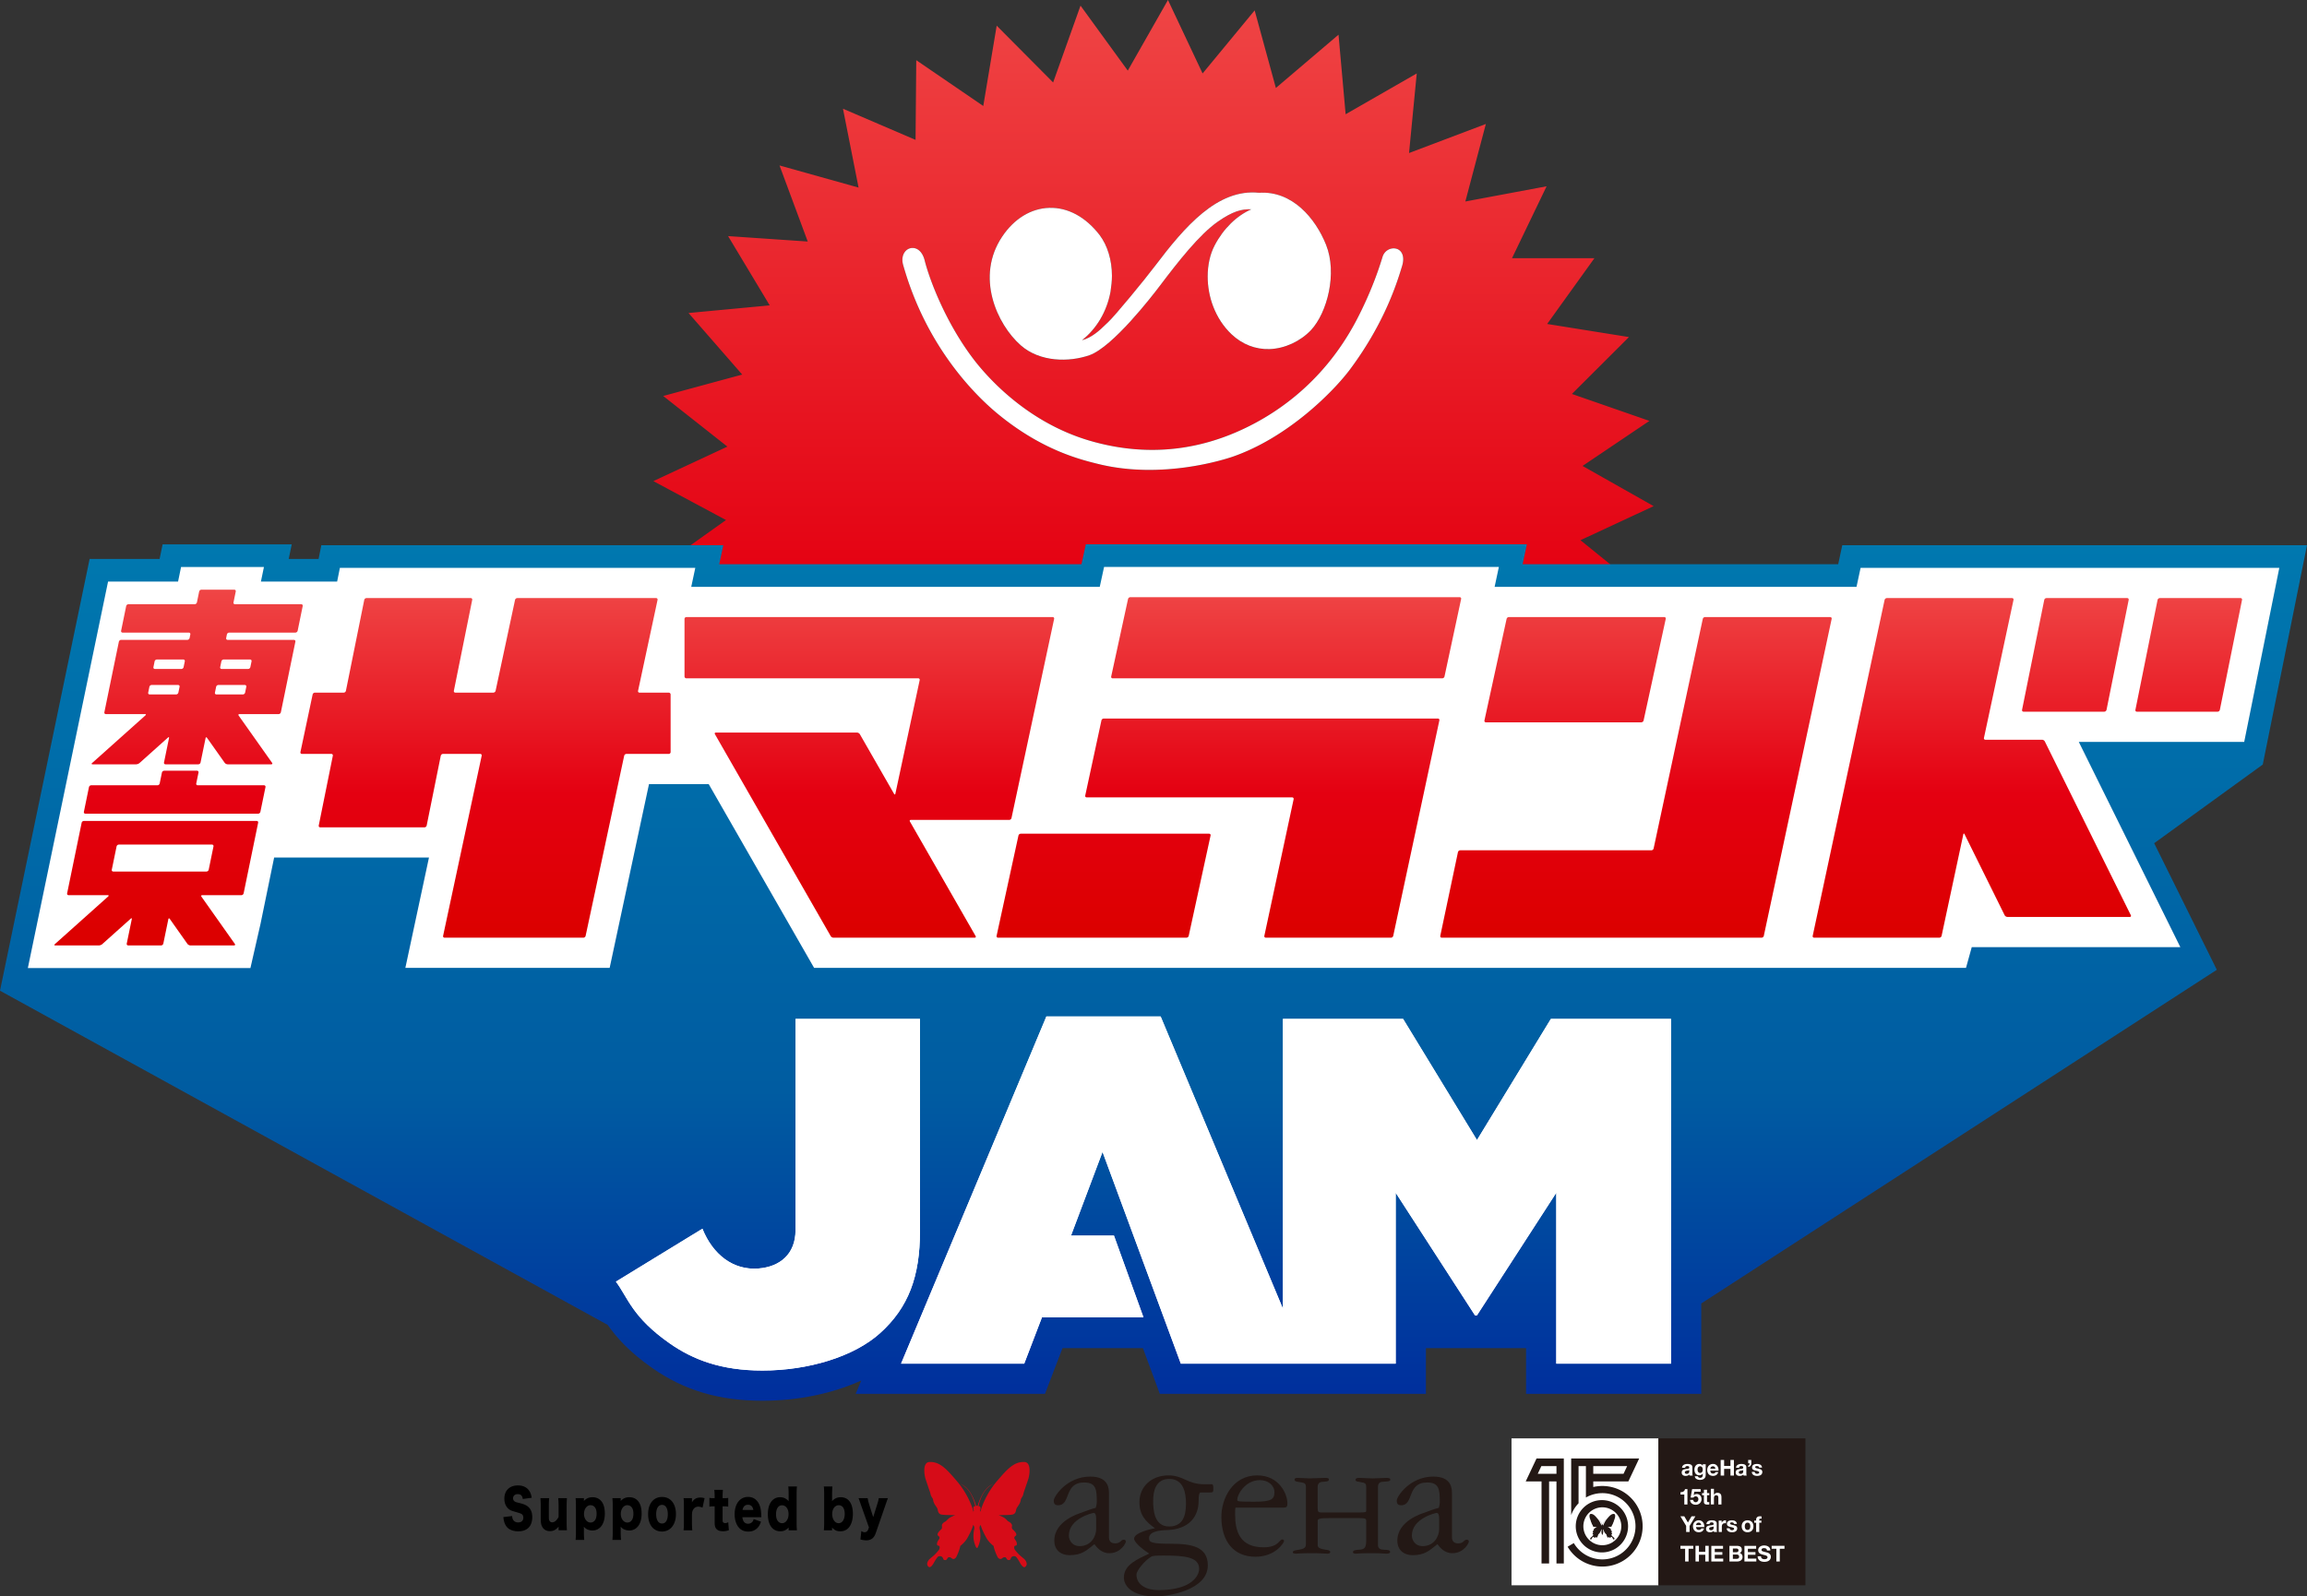 <svg xmlns="http://www.w3.org/2000/svg" width="332.281" height="230" viewBox="0 0 332.281 230"><rect x="0" y="0" width="332.281" height="230" fill="#333333" stroke="none"/><path d="M73.762 218.419c.023.273.066.41.157.561.146.228.401.357.71.357.468 0 .747-.258.747-.684 0-.235-.097-.44-.255-.531-.127-.076-.279-.129-.91-.312-.559-.151-.753-.242-.979-.44-.382-.335-.588-.842-.588-1.458 0-1.169.752-1.906 1.949-1.906.771 0 1.36.296 1.688.866.152.25.225.479.304.912l-1.288.175c-.072-.494-.292-.699-.753-.699-.371 0-.645.251-.645.601a.53.53 0 0 0 .286.486c.122.068.122.068.838.249.461.122.753.251.984.434.437.341.656.85.656 1.549 0 .57-.147 1.055-.425 1.397-.352.425-.887.646-1.597.646-.517 0-1.026-.137-1.353-.373-.304-.213-.529-.539-.656-.973-.062-.182-.091-.356-.134-.706l1.264-.151zm7.899-2.576c-.036.358-.047.677-.047 1.14v2.347c0 .522.012.835.047 1.139h-1.207v-.326c0-.038 0-.152.006-.205-.4.47-.747.654-1.264.654-.406 0-.734-.145-.965-.426-.243-.304-.347-.676-.347-1.276v-1.906c0-.44-.018-.821-.049-1.14h1.264a10.59 10.59 0 0 0-.049 1.14v1.556c0 .311.024.448.098.57a.439.439 0 0 0 .394.213c.335 0 .674-.296.912-.783v-1.556c0-.425-.013-.744-.049-1.14h1.256zm1.245 6.009c.031-.328.048-.707.048-1.109v-3.707c0-.493-.012-.804-.048-1.192h1.196v.259c0 .045-.006.106-.006.144.364-.378.74-.539 1.245-.539.534 0 .972.197 1.287.585.322.402.486 1.002.486 1.77 0 .774-.183 1.405-.529 1.839-.31.386-.752.6-1.25.6-.286 0-.596-.077-.82-.198-.158-.083-.25-.167-.42-.35 0 .07 0 .168.006.273v.525c0 .425.012.774.049 1.102h-1.244zm2.757-2.788c.17-.205.267-.554.267-.987 0-.774-.328-1.222-.898-1.222-.503 0-.917.554-.917 1.246 0 .713.408 1.253.954 1.253.23-.002.435-.1.594-.29zm2.544 2.788c.03-.328.049-.707.049-1.109v-3.707c0-.493-.013-.804-.049-1.192h1.195v.259c0 .045-.006.106-.006.144.365-.378.741-.539 1.245-.539.535 0 .973.197 1.288.585.322.402.485 1.002.485 1.77 0 .774-.182 1.405-.527 1.839-.31.386-.753.6-1.251.6a1.82 1.82 0 0 1-.819-.198c-.158-.083-.25-.167-.42-.35 0 .07 0 .168.006.273v.525c0 .425.013.774.05 1.102h-1.246zm2.756-2.788c.17-.205.268-.554.268-.987 0-.774-.328-1.222-.899-1.222-.503 0-.917.554-.917 1.246 0 .713.408 1.253.954 1.253a.76.76 0 0 0 .594-.29zm2.387-.912c0-1.519.777-2.482 2.003-2.482 1.227 0 2.004.963 2.004 2.468 0 1.511-.801 2.513-2.01 2.513-1.22 0-1.997-.972-1.997-2.499zm1.16-.007c0 .842.315 1.351.843 1.351.529 0 .833-.493.833-1.336 0-.851-.309-1.352-.826-1.352-.534 0-.85.501-.85 1.337zm6.679-.934c-.279-.107-.431-.145-.619-.145-.31 0-.546.137-.723.411-.115.183-.157.341-.182.675v1.185c0 .486.013.775.049 1.14h-1.257c.036-.381.048-.654.048-1.147v-2.339c0-.554-.012-.82-.048-1.147h1.208v.6c.297-.486.662-.691 1.215-.691.194 0 .315.016.602.09l-.293 1.368zm1.744-1.526c0-.38-.012-.684-.05-1.04h1.239c-.029.311-.047.675-.047 1.04v.159h.219c.267 0 .406-.007.594-.038v1.261a3.189 3.189 0 0 0-.559-.045h-.254v1.943c0 .213.029.319.109.388a.444.444 0 0 0 .279.084.701.701 0 0 0 .425-.138l.092 1.155a2.145 2.145 0 0 1-.838.152c-.412 0-.698-.084-.893-.267-.231-.219-.315-.478-.315-.994v-2.324h-.231c-.194 0-.352.015-.528.045v-1.268c.176.031.328.045.54.045h.219v-.158zm3.995 2.901c.061.614.346.941.826.941a.79.79 0 0 0 .613-.281c.092-.106.134-.191.183-.388l1.056.373c-.139.395-.23.57-.401.783-.346.424-.832.645-1.432.645-.596 0-1.063-.213-1.409-.645-.358-.456-.553-1.102-.553-1.854 0-1.504.772-2.498 1.932-2.498.948 0 1.609.645 1.822 1.776.048.243.072.563.091.995 0 .031 0 .076.006.152h-2.734zm1.578-1.048c-.085-.486-.346-.744-.765-.744-.431 0-.692.242-.796.744h1.561zm5.083 2.696c0-.046 0-.099.006-.169-.407.412-.717.548-1.227.548-1.105 0-1.773-.926-1.773-2.461 0-.789.182-1.421.522-1.852.31-.389.734-.593 1.232-.593.492 0 .844.16 1.245.562-.006-.113-.006-.182-.006-.288v-.63c0-.531-.012-.858-.049-1.192h1.245c-.036.319-.048.683-.048 1.192v3.934c0 .509.012.821.048 1.193h-1.196v-.244zm-1.816-2.074c0 .433.097.782.28 1.003a.76.76 0 0 0 .588.288c.541 0 .936-.562.936-1.314 0-.737-.388-1.269-.941-1.269-.529.001-.863.495-.863 1.292zm6.887 2.317c.035-.365.047-.684.047-1.193v-3.934c0-.554-.012-.828-.047-1.192h1.232c-.03.365-.043.638-.043 1.192v.638c0 .114 0 .182-.006.288.358-.394.748-.569 1.251-.569 1.104 0 1.749.88 1.749 2.385 0 .812-.189 1.466-.541 1.93-.315.393-.728.592-1.262.592-.504 0-.802-.129-1.197-.54 0 .023.006.122.006.161v.243h-1.189zm2.15-3.616c-.553 0-.948.531-.948 1.269 0 .751.401 1.321.923 1.321.528 0 .881-.539.881-1.345 0-.773-.322-1.245-.856-1.245zm3.211 0c-.262-.759-.285-.828-.365-1.018h1.318c.029.243.109.571.236.979l.559 1.755.541-1.724c.17-.524.225-.744.261-1.011h1.318c-.152.396-.152.396-.364 1.018l-1.391 4.018c-.243.714-.68 1.041-1.372 1.041a2.97 2.97 0 0 1-.832-.13l.133-1.207c.2.129.316.167.474.167.23 0 .401-.129.492-.357l.128-.328-1.136-3.203z"/><path d="M157.885 220.263c0 .991-.651 2.49-2.405 2.49-1.02 0-1.529-.82-1.529-1.528 0-2.465 3.425-3.256 3.566-3.256.171 0 .368.086.368.991v1.303zm1.84-5.039c0-.707 0-2.49-2.688-2.49-3.399 0-5.264 2.886-5.264 3.453 0 .34.081.679.622.679 1.894 0 .791-3.284 3.763-3.284 1.755 0 1.812 1.104 1.812 2.802 0 .341-.086.623-.143.851-.594.142-1.162.366-2.093.706-.226.086-3.88 1.133-3.88 4.021 0 1.442 1.05 2.095 2.181 2.095 1.867 0 2.49-.736 3.594-1.586.312.396.936 1.301 2.153 1.301 1.614 0 2.378-1.414 2.378-1.696 0-.17-.171-.254-.312-.254-.425 0-.425.535-1.219.535-.763 0-.905-.482-.905-.906v-6.227zm3.963 11.633c0-.622 1.273-2.095 2.151-2.604.197-.113.707-.142 1.785-.142 3.084 0 5.093.227 5.093 1.924 0 .878-.961 3.057-5.857 3.057-1.757 0-3.172-.762-3.172-2.235zm10.558-11.832c.424 0 .51-.027.51-.481 0-.341 0-.708-.199-.708h-1.159c-1.134 0-1.927-.31-2.662-.65-.736-.339-1.442-.624-2.435-.624-2.462 0-4.188 1.613-4.188 3.879 0 1.783.848 2.745 2.235 3.736-.481.085-2.999.623-2.999 1.499 0 .652 1.698 1.868 2.178 2.151-1.586.765-3.653 1.557-3.653 3.453 0 1.104 1.02 2.718 4.587 2.718 1.726 0 7.501-.878 7.501-4.474 0-2.688-2.321-3.111-5.292-3.111-2.833 0-3.171-.2-3.171-.822 0-1.161 2.237-1.133 2.828-1.161 4.306-.282 4.306-3.68 4.306-4.104 0-1.104.141-1.302.312-1.302h1.301zm-3.427 1.612c0 1.784-.48 3.285-2.432 3.285-2.153 0-2.296-2.377-2.296-3.679 0-1.387.341-3.17 2.323-3.17 2.123 0 2.405 2.123 2.405 3.564zm9.851-.282c-2.404 0-2.462-.056-2.462-.253 0-.878 1.219-2.858 3.256-2.858 1.189 0 2.093.763 2.093 1.725 0 1.019-.395 1.386-2.887 1.386zm4.192.85c.479 0 .564-.141.564-.651 0-1.216-1.104-3.991-4.359-3.991-3.511 0-5.15 3.312-5.15 5.974 0 3.539 1.783 5.746 4.896 5.746 2.942 0 4.133-2.067 4.133-2.265 0-.143-.114-.226-.256-.226-.453 0-.509 1.132-2.69 1.132-3.451 0-4.103-2.35-4.103-4.728 0-.454 0-.82.055-.991h6.91zm4.927.117c0 .442.076.585.494.585h5.337c1.041 0 1.16-.036 1.16-.249v-3.265c0-.656 0-.743-1.023-.903-.276-.035-.514-.07-.514-.266 0-.299.295-.299.572-.299.629 0 1.184.07 1.873.07.668 0 1.495-.07 1.988-.07.195 0 .57 0 .57.246 0 .265-.295.248-1.143.319-.355.019-.631.23-.631.728v8.383c0 .497.337.656.866.674.474.017.886.034.886.319 0 .23-.354.247-.568.247-.258 0-.75-.072-2.207-.072-1.554 0-1.97.072-2.186.072-.178 0-.395-.036-.395-.23 0-.268.453-.32.888-.337.825-.054 1.023-.3 1.023-1.437v-2.677c0-.391-.138-.428-.965-.445h-4.375c-1.415 0-1.651.106-1.651.427v3.458c0 .445.434.549 1.161.674.22.034.651.069.651.337 0 .194-.276.23-.432.23-.396 0-1.008-.072-2.091-.072-1.791 0-2.185.072-2.363.072-.138 0-.51 0-.51-.194 0-.285.51-.304.864-.372.551-.108 1.025-.178 1.025-.78v-8.136c0-.692-.079-.709-1.165-.87-.236-.035-.469-.07-.469-.336 0-.194.216-.229.433-.229.591 0 1.161.07 1.751.07.729 0 1.457-.07 2.185-.07.454 0 .575.052.575.246 0 .301-.474.284-.907.319-.435.036-.709.23-.709.745v3.088zm17.501 2.941c0 .991-.651 2.49-2.404 2.49-1.021 0-1.532-.82-1.532-1.528 0-2.465 3.428-3.256 3.567-3.256.171 0 .369.086.369.991v1.303zm1.841-5.039c0-.707 0-2.49-2.688-2.49-3.398 0-5.268 2.886-5.268 3.453 0 .34.087.679.622.679 1.898 0 .795-3.284 3.767-3.284 1.756 0 1.811 1.104 1.811 2.802 0 .341-.084.623-.14.851-.596.142-1.161.366-2.097.706-.227.086-3.876 1.133-3.876 4.021 0 1.442 1.045 2.095 2.179 2.095 1.869 0 2.49-.736 3.594-1.586.311.396.936 1.301 2.151 1.301 1.615 0 2.379-1.414 2.379-1.696 0-.17-.171-.254-.312-.254-.424 0-.424.535-1.216.535-.767 0-.906-.482-.906-.906v-6.227z" fill="#231815"/><g fill="#D60C18"><path d="M145.824 218.204c.482-.1.496-.552.553-.766.057-.213.27-.454.438-.75.172-.3.184-.497.211-.638.031-.142.186-.356.271-.511.086-.157.116-.423.184-.61.071-.185.627-1.843.627-1.843.181-.55.464-2.351-.513-2.451-1.528-.098-2.536 1.036-4.023 2.78-1.487 1.742-2.121 3.564-2.252 3.99a3.725 3.725 0 0 0-.105.46l-.005-.114c0-.062-.065-.062-.065-.062s.171-.448.027-.609c-.142-.161-.181-.044-.181-.044s-.003-.032-.048-.063c.571-2.563 1.995-3.129 2.208-3.202-1.472.417-2.184 2.64-2.333 3.169h-.223c-.151-.529-.862-2.752-2.335-3.169.216.072 1.639.64 2.208 3.205-.038.027-.04.06-.04.06s-.038-.117-.181.044.027.609.027.609-.064 0-.064.062l-.006.114a4.303 4.303 0 0 0-.104-.46c-.135-.425-.768-2.248-2.256-3.99-1.485-1.744-2.487-2.877-4.019-2.78-.979.1-.694 1.9-.512 2.451 0 0 .551 1.658.624 1.843.07.186.101.453.182.61.087.155.246.369.273.511.024.141.039.337.211.638.169.296.384.537.441.75.054.214.069.665.549.766.482.099 2.003.079 2.003.079s-.614.233-.899.444c-.282.214-.325.37-.593.513-.27.141-.414.339-.437.48-.033.143.084.425-.075.581-.155.157-.604.545-.549.836.04.173.313.185.279.454-.025.156-.181.298-.279.495 0 0-.13.309-.071.461.053.149.121.131.216.142.093.007.255.18.075.565 0 0-.389.52-.755.841-.369.322-.656.507-.802.747-.143.232-.295.589.028.878.279.251.622-.301.754-.538.131-.236.501-.869.661-.936.161-.065.424-.093.595.114.171.208.053.406.421.406.262-.009.286-.388.466-.406 0 0 .249-.047.416.122.171.169.51.229.744-.273.237-.501.438-1.029.523-1.483.073-.055.688-.529 1.054-1.2.37-.67.692-1.351.803-1.831.003-.002.003-.007.006-.011.086.195.221.257.127.677-.114.512-.095.919-.095.919-.032.884.418 1.716.418 1.716s.03.008.061.006c.007 0 .014 0 .022-.002.008.002.014.002.024.002.026.001.057-.006.057-.006s.451-.833.42-1.716c0 0 .021-.407-.094-.919-.096-.42.042-.482.123-.677a.052.052 0 0 0 .007.011c.114.481.434 1.161.801 1.831.367.671.983 1.145 1.058 1.2.086.454.284.982.519 1.483.235.502.576.443.747.273.17-.169.416-.122.416-.122.179.018.201.397.465.406.368 0 .251-.199.42-.406.171-.207.434-.179.6-.114.158.067.522.699.658.936.13.236.472.789.755.538.324-.289.169-.646.028-.878-.146-.24-.434-.425-.801-.747-.369-.321-.755-.841-.755-.841-.182-.385-.02-.558.072-.565.093-.011.164.007.218-.142.059-.151-.07-.461-.07-.461-.099-.197-.254-.339-.283-.495-.027-.268.24-.281.283-.454.054-.29-.398-.679-.553-.836-.156-.155-.042-.438-.069-.581-.029-.141-.17-.339-.44-.48-.267-.143-.312-.299-.593-.513-.286-.211-.897-.444-.897-.444s1.517.02 1.998-.079zm-2.673-4.431l.028-.008-.028.008z"/><path d="M138.26 213.773c-.019-.004-.027-.008-.027-.008.008.004.017.005.027.008z"/></g><path fill="#FFF" d="M217.706 207.229h21.166v21.166h-21.166z"/><path fill="#231815" d="M238.872 207.229h21.167v21.166h-21.167z"/><path d="M242.271 211.461a.534.534 0 0 1 .08-.263.514.514 0 0 1 .177-.167.758.758 0 0 1 .242-.089c.088-.018.18-.027.271-.027.081 0 .164.006.249.017a.799.799 0 0 1 .23.067.463.463 0 0 1 .171.142c.044.06.065.139.065.238v.849c0 .074.004.146.012.213.01.067.023.117.046.151h-.456a.46.46 0 0 1-.02-.077 1.13 1.13 0 0 1-.012-.081.566.566 0 0 1-.252.155c-.098.03-.196.045-.297.045a.803.803 0 0 1-.218-.029.485.485 0 0 1-.176-.088.41.41 0 0 1-.121-.152.52.52 0 0 1-.042-.218c0-.092.017-.17.049-.229a.447.447 0 0 1 .125-.143.602.602 0 0 1 .18-.08c.064-.019.132-.034.201-.044.064-.011.132-.018.198-.025.065-.006.122-.015.173-.028a.296.296 0 0 0 .121-.057c.027-.023.042-.058.039-.106a.248.248 0 0 0-.023-.114.158.158 0 0 0-.062-.066.27.27 0 0 0-.092-.032.762.762 0 0 0-.111-.008.33.33 0 0 0-.208.058c-.051.038-.081.101-.089.189h-.45zm1.037.332a.185.185 0 0 1-.069.04.842.842 0 0 1-.093.024c-.032.006-.066.01-.102.015-.036.005-.072.01-.107.017a.758.758 0 0 0-.102.025.284.284 0 0 0-.083.043.215.215 0 0 0-.06.067.222.222 0 0 0-.022.104c0 .04.008.074.022.101.015.028.036.05.061.066a.264.264 0 0 0 .088.033c.033.006.068.01.105.01a.392.392 0 0 0 .203-.044.304.304 0 0 0 .11-.106.338.338 0 0 0 .04-.125.726.726 0 0 0 .008-.101v-.169zm2.339.919a.555.555 0 0 1-.115.235.686.686 0 0 1-.256.185c-.111.051-.26.077-.447.077a.98.98 0 0 1-.473-.124.49.49 0 0 1-.249-.401h.446c.021.083.062.143.122.174a.445.445 0 0 0 .212.049c.128 0 .219-.038.277-.114a.446.446 0 0 0 .084-.288v-.214h-.007a.453.453 0 0 1-.206.191.648.648 0 0 1-.283.062.712.712 0 0 1-.316-.065.614.614 0 0 1-.219-.177.726.726 0 0 1-.123-.263 1.208 1.208 0 0 1-.04-.317c0-.105.016-.207.046-.305a.772.772 0 0 1 .134-.258.645.645 0 0 1 .219-.179.666.666 0 0 1 .303-.066.63.63 0 0 1 .282.06c.08.041.149.107.204.204h.007v-.218h.426v1.528c0 .065-.009.14-.028.224zm-.613-.542a.391.391 0 0 0 .191-.247.627.627 0 0 0 .024-.169.91.91 0 0 0-.02-.191.457.457 0 0 0-.063-.159.333.333 0 0 0-.116-.111.376.376 0 0 0-.184-.042.332.332 0 0 0-.164.039.404.404 0 0 0-.178.25.743.743 0 0 0-.021.176c0 .059.006.118.018.176a.456.456 0 0 0 .062.156.385.385 0 0 0 .11.114.336.336 0 0 0 .175.043.349.349 0 0 0 .166-.035zm1.418.03c.068.065.165.098.291.098a.387.387 0 0 0 .233-.069c.065-.044.107-.092.121-.143h.395c-.063.196-.161.336-.291.419a.86.86 0 0 1-.475.128.945.945 0 0 1-.348-.062.719.719 0 0 1-.426-.448.965.965 0 0 1-.06-.347c0-.122.021-.236.061-.342a.786.786 0 0 1 .434-.455.85.85 0 0 1 .339-.066c.142 0 .261.027.364.08a.75.75 0 0 1 .254.216.953.953 0 0 1 .146.312c.028.115.039.235.03.363h-1.178c.007.145.043.251.11.316zm.506-.86c-.053-.058-.134-.088-.244-.088a.362.362 0 0 0-.291.127.341.341 0 0 0-.061.114.535.535 0 0 0-.02.107h.73a.51.51 0 0 0-.114-.26zm1.37-1.004v.866h.913v-.866h.498v2.256h-.498v-.973h-.913v.973h-.496v-2.256h.496zm1.716 1.125a.514.514 0 0 1 .079-.263.533.533 0 0 1 .177-.167.79.79 0 0 1 .241-.089c.092-.018.181-.027.271-.027.083 0 .164.006.249.017a.79.79 0 0 1 .23.067c.07.034.126.081.171.142a.4.4 0 0 1 .066.238v.849c0 .074.005.146.013.213a.36.36 0 0 0 .045.151h-.455a.59.59 0 0 1-.032-.158.589.589 0 0 1-.252.155c-.099.03-.196.045-.299.045a.814.814 0 0 1-.218-.029.554.554 0 0 1-.177-.088.414.414 0 0 1-.118-.152.52.52 0 0 1-.042-.218c0-.092.017-.17.048-.229a.419.419 0 0 1 .127-.143.595.595 0 0 1 .177-.08c.067-.019.132-.034.199-.044.069-.011.136-.018.2-.025.065-.006.124-.015.175-.028a.287.287 0 0 0 .119-.057c.031-.023.044-.058.043-.106a.247.247 0 0 0-.024-.114.177.177 0 0 0-.064-.066.307.307 0 0 0-.091-.032.805.805 0 0 0-.114-.008.338.338 0 0 0-.208.058c-.051.038-.08.101-.088.189h-.448zm1.038.332a.24.24 0 0 1-.072.04.936.936 0 0 1-.091.024c-.033.006-.067.01-.104.015a1.6 1.6 0 0 0-.207.042.289.289 0 0 0-.086.043.175.175 0 0 0-.057.067.21.21 0 0 0-.023.104c0 .04.007.074.023.101a.14.14 0 0 0 .059.066.254.254 0 0 0 .089.033.6.6 0 0 0 .104.01.387.387 0 0 0 .203-.044.293.293 0 0 0 .109-.106.345.345 0 0 0 .043-.125.972.972 0 0 0 .009-.101v-.169zm1.161-1.457v.484a.542.542 0 0 1-.029.195.538.538 0 0 1-.094.163.607.607 0 0 1-.144.115.53.53 0 0 1-.182.057v-.207a.287.287 0 0 0 .165-.122.415.415 0 0 0 .043-.197h-.208v-.487h.449zm.528 1.85a.278.278 0 0 0 .188.134.507.507 0 0 0 .225.005.411.411 0 0 0 .097-.034.21.21 0 0 0 .072-.064.171.171 0 0 0 .028-.1c0-.066-.046-.117-.136-.151a2.718 2.718 0 0 0-.375-.101 1.658 1.658 0 0 1-.19-.052.608.608 0 0 1-.166-.079.382.382 0 0 1-.117-.123.354.354 0 0 1-.044-.183c0-.105.021-.191.062-.258a.462.462 0 0 1 .163-.16.713.713 0 0 1 .227-.082 1.397 1.397 0 0 1 .518.001.709.709 0 0 1 .224.085c.064.04.118.094.161.16a.527.527 0 0 1 .078.249h-.427c-.005-.085-.039-.143-.099-.174a.466.466 0 0 0-.208-.046.59.59 0 0 0-.082.005.268.268 0 0 0-.081.021.196.196 0 0 0-.061.046c-.018.02-.026.046-.026.081 0 .039.016.071.045.097.031.026.07.047.116.062.047.015.102.03.163.043l.187.041c.065.014.127.031.19.053.062.02.116.049.165.084a.404.404 0 0 1 .118.129.39.39 0 0 1 .044.192.514.514 0 0 1-.065.27.534.534 0 0 1-.168.176.723.723 0 0 1-.239.093 1.396 1.396 0 0 1-.551-.002.767.767 0 0 1-.241-.094.546.546 0 0 1-.173-.175.553.553 0 0 1-.076-.274h.427a.229.229 0 0 0 .027.125zm-10.176 4.565v-1.433h-.557v-.338a1.04 1.04 0 0 0 .226-.018.574.574 0 0 0 .196-.073.484.484 0 0 0 .148-.137.53.53 0 0 0 .079-.212h.357v2.211h-.449zm1.444-1.842l-.089.502.006.006a.566.566 0 0 1 .434-.172.649.649 0 0 1 .501.222.67.67 0 0 1 .135.239.96.96 0 0 1 .046.292.748.748 0 0 1-.067.317.869.869 0 0 1-.177.255.837.837 0 0 1-.578.221c-.107 0-.21-.014-.308-.043a.772.772 0 0 1-.261-.131.663.663 0 0 1-.253-.525h.449a.38.38 0 0 0 .112.243c.065.059.15.09.25.09a.368.368 0 0 0 .279-.131.45.45 0 0 0 .104-.296.532.532 0 0 0-.025-.161.39.39 0 0 0-.077-.133.391.391 0 0 0-.119-.089.397.397 0 0 0-.162-.031.397.397 0 0 0-.195.042.439.439 0 0 0-.142.135h-.404l.219-1.223h1.233v.369h-.911zm2.157.208v.301h-.329v.809c0 .075.014.125.04.151.024.026.074.039.149.039a.58.58 0 0 0 .139-.013v.347c-.037.007-.08.011-.126.014l-.136.002c-.07 0-.135-.004-.196-.014a.47.47 0 0 1-.167-.056.292.292 0 0 1-.111-.117.418.418 0 0 1-.041-.199v-.963h-.271v-.301h.271v-.489h.448v.489h.33zm.664-.623v.85h.01a.565.565 0 0 1 .475-.271c.122 0 .221.017.297.049a.446.446 0 0 1 .275.347c.018.085.027.176.027.277v1.004h-.448v-.922c0-.136-.021-.236-.064-.302-.042-.067-.115-.1-.224-.1-.121 0-.21.036-.267.109-.053.072-.08.192-.08.359v.855h-.449v-2.256h.448zm-4.828 3.962h.557l.527.892.524-.892h.552l-.837 1.389v.867h-.495v-.878l-.828-1.378zm2.37 1.863c.067.066.164.098.289.098a.391.391 0 0 0 .233-.067c.067-.046.108-.094.123-.145h.394c-.062.196-.16.336-.291.42a.846.846 0 0 1-.475.126.936.936 0 0 1-.347-.061.73.73 0 0 1-.262-.176.786.786 0 0 1-.166-.271 1.016 1.016 0 0 1 .002-.689.796.796 0 0 1 .17-.274.833.833 0 0 1 .603-.247c.14 0 .261.027.364.081a.75.75 0 0 1 .255.216c.066.09.114.194.143.31.029.116.039.238.031.364h-1.178c.008.146.044.251.112.315zm.506-.859c-.052-.06-.135-.088-.245-.088a.405.405 0 0 0-.179.035.352.352 0 0 0-.173.203.49.49 0 0 0-.02.108h.73a.502.502 0 0 0-.113-.258zm.872.12a.497.497 0 0 1 .255-.429.792.792 0 0 1 .241-.091c.092-.017.179-.027.271-.027.082 0 .164.006.249.017a.81.81 0 0 1 .232.068c.069.035.125.08.169.142a.383.383 0 0 1 .067.239v.849c0 .074.005.145.013.212a.372.372 0 0 0 .044.152h-.453a.471.471 0 0 1-.034-.159.578.578 0 0 1-.254.155 1.022 1.022 0 0 1-.297.044.851.851 0 0 1-.218-.027.52.52 0 0 1-.177-.09.392.392 0 0 1-.117-.15.523.523 0 0 1-.043-.218.48.48 0 0 1 .049-.229.393.393 0 0 1 .126-.144.534.534 0 0 1 .176-.08c.068-.019.134-.033.201-.044.068-.011.135-.02.199-.026.065-.006.123-.015.175-.027a.314.314 0 0 0 .119-.056c.029-.024.043-.059.041-.106a.235.235 0 0 0-.023-.115.167.167 0 0 0-.063-.066.234.234 0 0 0-.091-.032.809.809 0 0 0-.112-.008.363.363 0 0 0-.21.056c-.051.039-.08.103-.088.19h-.447zm1.035.333a.197.197 0 0 1-.07.038.824.824 0 0 1-.196.04c-.035.005-.072.01-.107.017a1.195 1.195 0 0 0-.099.025.3.3 0 0 0-.086.042.192.192 0 0 0-.058.069.21.21 0 0 0-.021.104c0 .04.007.073.021.101a.14.14 0 0 0 .06.065c.024.015.055.026.089.033s.067.01.104.01a.387.387 0 0 0 .205-.046.274.274 0 0 0 .106-.105.344.344 0 0 0 .045-.125.882.882 0 0 0 .007-.101v-.167zm1.161-.835v.304h.007a.474.474 0 0 1 .085-.141.615.615 0 0 1 .271-.183.56.56 0 0 1 .163-.025c.03 0 .062.006.099.017v.417a.898.898 0 0 0-.16-.015.466.466 0 0 0-.209.042.35.35 0 0 0-.139.112.392.392 0 0 0-.072.165.837.837 0 0 0-.022.205v.736h-.449v-1.634h.426zm1.178 1.228a.29.29 0 0 0 .077.086.48.48 0 0 0 .339.054.407.407 0 0 0 .093-.036.207.207 0 0 0 .072-.063.157.157 0 0 0 .029-.099c0-.068-.046-.119-.137-.151a2.361 2.361 0 0 0-.374-.102 3.547 3.547 0 0 1-.191-.052.609.609 0 0 1-.166-.08.36.36 0 0 1-.162-.304c0-.105.021-.191.062-.259a.473.473 0 0 1 .162-.159.702.702 0 0 1 .229-.083 1.37 1.37 0 0 1 .517.002.674.674 0 0 1 .223.087.512.512 0 0 1 .162.159.52.52 0 0 1 .077.251h-.425c-.007-.086-.04-.145-.1-.175a.442.442 0 0 0-.209-.046.783.783 0 0 0-.081.004.285.285 0 0 0-.08.021.16.16 0 0 0-.062.046.128.128 0 0 0-.025.081c0 .04.014.073.044.098.03.024.069.045.116.061s.102.03.163.043l.186.04c.065.015.13.033.191.054a.638.638 0 0 1 .165.083.368.368 0 0 1 .162.321.525.525 0 0 1-.064.271.531.531 0 0 1-.169.174.694.694 0 0 1-.238.094 1.476 1.476 0 0 1-.551-.001.734.734 0 0 1-.242-.096.549.549 0 0 1-.174-.175.529.529 0 0 1-.074-.273h.426a.26.26 0 0 0 .029.124zm1.766-.764a.709.709 0 0 1 .171-.271.735.735 0 0 1 .266-.175.911.911 0 0 1 .346-.061c.129 0 .245.02.35.061a.756.756 0 0 1 .439.446c.039.106.059.224.059.355 0 .131-.02.249-.059.354a.763.763 0 0 1-.439.443.992.992 0 0 1-.35.059.973.973 0 0 1-.346-.059.736.736 0 0 1-.266-.174.709.709 0 0 1-.171-.269 1.01 1.01 0 0 1-.06-.354c0-.131.021-.249.06-.355zm.407.545a.553.553 0 0 0 .064.169c.03.048.071.089.122.118.051.03.113.044.189.044a.366.366 0 0 0 .19-.044.333.333 0 0 0 .126-.118.517.517 0 0 0 .062-.169.888.888 0 0 0 0-.383.456.456 0 0 0-.062-.167.359.359 0 0 0-.316-.164.358.358 0 0 0-.189.045.357.357 0 0 0-.122.119.484.484 0 0 0-.064.167.888.888 0 0 0 0 .383zm1.343-.709v-.3h.27v-.126c0-.145.042-.263.134-.355.092-.094.229-.141.411-.141.041 0 .081.001.121.005.038.004.078.006.116.008v.335a1.463 1.463 0 0 0-.165-.01c-.061 0-.104.015-.132.042-.025.027-.037.077-.037.144v.098h.308v.3h-.308v1.333h-.448v-1.333h-.27zm-10.635 3.753v-.418h1.85v.418h-.677v1.838h-.496v-1.838h-.677zm2.666-.418v.866h.913v-.866h.497v2.255h-.497v-.972h-.913v.972h-.495v-2.255h.495zm3.47 0v.418h-1.191v.483h1.094v.385h-1.094v.554h1.218v.416h-1.714v-2.255h1.687zm1.983 0c.108 0 .206.01.295.029a.627.627 0 0 1 .229.093c.06.042.11.101.145.172.035.072.053.16.053.266a.495.495 0 0 1-.078.285.558.558 0 0 1-.23.186c.14.04.243.11.312.21a.646.646 0 0 1 .101.362.638.638 0 0 1-.064.294.556.556 0 0 1-.181.204.787.787 0 0 1-.255.118 1.202 1.202 0 0 1-.294.036h-1.094v-2.255h1.061zm-.062.914a.357.357 0 0 0 .218-.063c.057-.042.086-.111.086-.206a.27.27 0 0 0-.029-.129.206.206 0 0 0-.076-.079.288.288 0 0 0-.107-.041.79.79 0 0 0-.131-.011h-.463v.528h.502zm.028.956a.624.624 0 0 0 .139-.014.36.36 0 0 0 .117-.047.248.248 0 0 0 .081-.089.344.344 0 0 0 .03-.146c0-.116-.032-.197-.099-.248a.425.425 0 0 0-.259-.073h-.541v.618h.532zm2.822-1.87v.418h-1.191v.483h1.093v.385h-1.093v.554h1.217v.416h-1.713v-2.255h1.687zm.738 1.701a.36.36 0 0 0 .11.128.487.487 0 0 0 .158.072.71.71 0 0 0 .189.023c.045 0 .093-.004.145-.011a.487.487 0 0 0 .142-.044.284.284 0 0 0 .11-.087.225.225 0 0 0 .043-.14.196.196 0 0 0-.059-.148.456.456 0 0 0-.153-.096 1.655 1.655 0 0 0-.214-.066c-.08-.019-.16-.041-.243-.062a2.36 2.36 0 0 1-.247-.078.824.824 0 0 1-.214-.119.54.54 0 0 1-.213-.447c0-.115.025-.215.076-.301a.687.687 0 0 1 .192-.213.874.874 0 0 1 .271-.126c.102-.028.203-.041.305-.041.117 0 .232.012.339.04a.842.842 0 0 1 .289.128.644.644 0 0 1 .276.559h-.481a.388.388 0 0 0-.042-.168.273.273 0 0 0-.098-.104.418.418 0 0 0-.137-.054.897.897 0 0 0-.168-.015.606.606 0 0 0-.121.012.322.322 0 0 0-.108.043.269.269 0 0 0-.081.08.21.21 0 0 0-.031.12c0 .044.009.08.025.108a.228.228 0 0 0 .1.075c.049.023.116.046.206.069a31.125 31.125 0 0 0 .517.135.882.882 0 0 1 .223.105.667.667 0 0 1 .191.194c.054.081.08.185.08.312 0 .102-.02.198-.061.287a.615.615 0 0 1-.178.23.835.835 0 0 1-.295.149 1.358 1.358 0 0 1-.404.054 1.49 1.49 0 0 1-.362-.045.943.943 0 0 1-.311-.144.754.754 0 0 1-.213-.251.736.736 0 0 1-.073-.36h.479c.001.08.013.143.041.197zm1.495-1.283v-.418h1.848v.418h-.676v1.838h-.495v-1.838h-.677z" fill="#FFF"/><g fill="#231815"><path d="M232.035 219.96c.118-.024.122-.134.135-.187.015-.052.066-.111.108-.182.041-.073.044-.121.05-.156.008-.035.047-.087.066-.125.022-.037.028-.104.046-.148.018-.045.151-.45.151-.45.044-.133.115-.571-.124-.597-.374-.025-.619.252-.981.678a2.965 2.965 0 0 0-.55.972.915.915 0 0 0-.025.113l-.001-.028c0-.015-.016-.015-.016-.015s.042-.11.007-.149c-.035-.038-.044-.01-.044-.01s-.001-.009-.012-.017c.139-.624.486-.763.538-.779-.359.1-.533.643-.569.771h-.056c-.035-.129-.209-.671-.568-.771.055.017.4.156.537.78-.008.007-.01.016-.01.016s-.008-.028-.042.01c-.035.039.007.149.007.149s-.017 0-.017.015l-.001.028a1.42 1.42 0 0 0-.025-.113 2.926 2.926 0 0 0-.551-.972c-.361-.426-.606-.703-.979-.678-.24.025-.171.464-.127.597 0 0 .136.405.154.45.016.045.023.111.042.148.021.038.06.09.067.125.005.035.01.083.053.156.041.071.092.13.105.182.014.053.017.163.136.187.116.024.487.02.487.02s-.15.057-.219.108c-.068.052-.08.089-.145.125-.065.034-.1.081-.106.116-.007.036.021.104-.017.143-.039.038-.15.133-.136.204.01.042.077.045.069.111-.006.038-.046.072-.069.12 0 0-.031.075-.018.112.013.037.029.032.053.036.024.001.064.042.02.137 0 0-.096.127-.185.206-.091.078-.159.123-.195.182-.035.056-.072.145.007.214.068.061.151-.073.184-.131.033-.058.122-.212.16-.229.041-.016.105-.023.146.027.041.051.014.099.102.099.064-.001.069-.093.114-.099 0 0 .06-.011.101.03.042.041.126.055.182-.067.057-.122.107-.25.128-.361.018-.014.167-.129.258-.293.089-.163.169-.33.196-.447v-.003c.023.048.054.064.031.165-.027.125-.023.224-.023.224a.934.934 0 0 0 .101.418l.015.002h.012l.014-.002s.11-.203.102-.418c0 0 .006-.099-.022-.224-.023-.102.011-.118.03-.165l.001.003c.027.117.106.284.195.447.089.164.24.279.259.293.022.11.067.238.125.361.059.123.14.108.183.067.042-.042.102-.03.102-.03.044.005.048.097.112.099.091 0 .063-.048.104-.099.042-.051.104-.043.145-.027.038.016.128.171.161.229.031.058.114.192.185.131.077-.07.04-.158.007-.214-.036-.059-.107-.104-.195-.182a1.5 1.5 0 0 1-.186-.206c-.045-.094-.006-.135.019-.137.022-.003.039.001.054-.036.013-.038-.018-.112-.018-.112-.023-.048-.062-.083-.069-.12-.007-.066.06-.069.069-.111.014-.071-.097-.166-.135-.204-.037-.039-.01-.107-.017-.143-.007-.035-.041-.083-.108-.116-.063-.036-.075-.073-.144-.125-.069-.052-.219-.108-.219-.108s.371.004.489-.02zm-.716-.898l.005-.001-.005.001zm-1.062 0l-.005-.001.005.001z"/><path d="M230.787 217.161a2.734 2.734 0 0 1 2.733 2.73 2.735 2.735 0 0 1-2.733 2.732 2.736 2.736 0 0 1-2.732-2.732 2.736 2.736 0 0 1 2.732-2.73m0-1.036a3.768 3.768 0 1 0 .001 7.535 3.768 3.768 0 0 0-.001-7.535z"/><path d="M230.787 214.087c-.449 0-.885.051-1.306.148v-.803h5.053l1.559-3.306H226.3v8.153a4.76 4.76 0 0 1 1.062-1.699v-5.352h1.059v4.521a4.773 4.773 0 1 1 2.366 8.916 4.768 4.768 0 0 1-4.11-2.351l-.891.526a5.805 5.805 0 1 0 5.001-8.753zm3.573-2.859l-.519 1.102h-4.36v-1.102h4.879zm-9.315-1.102h-3.736l-1.558 3.306h2.279v11.818h1.088v-11.818h1.061v11.818h1.06v-15.124h-.194zm-3.561 2.204l.517-1.102h2.179v1.102h-2.696z"/></g><linearGradient id="a" gradientUnits="userSpaceOnUse" x1="166.141" y1="142.348" x2="166.141"><stop offset="0" stop-color="#dc0000"/><stop offset=".405" stop-color="#e40011"/><stop offset="1" stop-color="#ef4545"/></linearGradient><path fill="url(#a)" d="M227.633 77.827l10.543-4.907-10.239-5.791 9.629-6.49-11.161-3.881 8.216-8.197-11.782-1.886 6.807-9.474h-11.871l4.983-10.361-11.702 2.188 2.954-11.166-11.064 4.184 1.11-11.464-10.243 5.878-1.025-11.461-9.022 7.674-3.057-11.177-7.498 9.086L168.224 0l-5.789 10.174-6.806-9.361-3.946 11.066-8.129-8.182-1.932 11.572-9.652-6.598-.1 11.482-10.454-4.488 2.245 11.36-11.385-3.185 4.065 10.959-11.473-.784 5.994 9.979-11.691 1.103 7.73 8.868-11.377 3.086 9.242 7.293-10.661 4.972 10.461 5.606-9.542 6.792 11.063 3.894-8.229 8.175 11.69 1.989-6.704 9.482 11.874-.316-5.088 10.68 11.784-2.291-3.044 11.068 11.266-4.091-1.102 11.482 10.342-6.102 1.02 11.585 8.831-7.594 3.044 11.072 7.611-8.96 4.874 10.562 5.897-10.067 6.698 9.175 3.947-10.972 8.137 7.968 2.131-11.364 9.641 6.48-.29-11.773 10.545 4.794-2.121-11.265 11.373 2.984-4.275-10.971 11.692.905-6.098-10.085 11.657-.899-7.713-8.976 11.373-2.987-9.217-7.469zm-83.279-43.752c1.741-2.589 4.165-4.053 6.772-4.129 2.68-.082 5.25 1.318 7.253 3.915 1.14 1.516 1.776 3.626 1.776 5.878 0 .748-.091 1.522-.207 2.296-.537 2.879-2.021 5.345-4.11 6.981 1.367-.33 2.614-1.472 3.391-2.248l.383-.363c.974-.9 5.213-6.058 6.724-8.057 4.309-5.696 9.022-11.208 15.017-10.574 4.759-.312 8.107 3.654 9.643 7.494 1.641 4.108.168 9.774-2.168 12.289-1.548 1.63-3.772 2.658-5.968 2.738-2.031.06-3.93-.674-5.477-2.132-2.389-2.265-3.44-5.444-3.44-8.333 0-1.668.354-3.242 1.002-4.467 1.262-2.437 3.202-4.297 5.28-5.208-1.41-.065-2.698.307-4.794 1.76-2.696 1.874-5.758 5.801-8.43 9.333-1.094 1.445-6.708 8.717-10.071 9.924-2.941 1.029-7.134 1.011-9.897-1.408-3.451-3.026-6.568-9.907-2.679-15.689zm57.598 4.233c-.676 2.215-2.434 8.107-7.513 14.923-2.35 3.139-8.891 9.797-16.913 12.573-1.013.341-10.106 3.326-19.339 1.044-2.63-.647-8.127-2.002-14.442-7.192-2.991-2.451-10.283-9.449-13.669-21.507-.23-.813-.064-1.568.41-2.038a1.368 1.368 0 0 1 1.319-.338c.639.179 1.131.803 1.369 1.714.656 2.665 3.053 9.149 7.298 14.589 2.026 2.566 7.673 8.868 16.586 11.448 7.09 2.051 14.111 1.667 20.824-1.185 5.229-2.222 12.494-6.808 17.407-16.048 2.368-4.493 3.472-8.092 3.838-9.282.289-.961 1.255-1.39 2.002-1.171.659.178 1.275.948.823 2.47z"/><path fill="#FFF" d="M156.93 51.172c3.362-1.208 8.977-8.479 10.071-9.924 2.672-3.532 5.733-7.459 8.43-9.333 2.096-1.453 3.384-1.824 4.794-1.76-2.078.912-4.019 2.771-5.28 5.208-.648 1.225-1.002 2.799-1.002 4.467 0 2.889 1.052 6.068 3.44 8.333 1.547 1.458 3.445 2.192 5.477 2.132 2.195-.081 4.42-1.108 5.968-2.738 2.336-2.515 3.809-8.181 2.168-12.289-1.535-3.839-4.884-7.806-9.643-7.494-5.994-.634-10.708 4.878-15.017 10.574-1.511 1.999-5.75 7.157-6.724 8.057l-.383.363c-.776.775-2.023 1.918-3.391 2.248 2.09-1.636 3.574-4.103 4.11-6.981.116-.774.207-1.548.207-2.296 0-2.251-.636-4.362-1.776-5.878-2.003-2.597-4.574-3.996-7.253-3.915-2.608.076-5.032 1.54-6.772 4.129-3.889 5.782-.772 12.663 2.679 15.688 2.763 2.42 6.956 2.438 9.897 1.409z"/><path fill="#FFF" d="M201.13 35.838c-.747-.219-1.713.209-2.002 1.171-.366 1.19-1.47 4.789-3.838 9.282-4.913 9.24-12.179 13.826-17.407 16.048-6.713 2.852-13.734 3.236-20.824 1.185-8.913-2.58-14.559-8.882-16.586-11.448-4.245-5.44-6.642-11.925-7.298-14.589-.238-.911-.73-1.536-1.369-1.714a1.37 1.37 0 0 0-1.319.338c-.475.469-.64 1.224-.41 2.038 3.386 12.058 10.678 19.056 13.669 21.507 6.315 5.19 11.812 6.544 14.442 7.192 9.233 2.282 18.327-.703 19.339-1.044 8.022-2.776 14.563-9.434 16.913-12.573 5.079-6.815 6.837-12.708 7.513-14.923.451-1.522-.165-2.292-.823-2.47z"/><linearGradient id="b" gradientUnits="userSpaceOnUse" x1="166.141" y1="201.807" x2="166.141" y2="78.418"><stop offset="0" stop-color="#002e9d"/><stop offset=".362" stop-color="#005ca1"/><stop offset="1" stop-color="#0078af"/></linearGradient><path fill="url(#b)" d="M325.91 110.147l6.371-31.596h-66.936l-.587 2.74h-45.455l.615-2.873h-63.526l-.626 2.873h-52.174l.586-2.74H46.282l-.396 1.973h-4.301l.434-2.098H23.42l-.432 2.098H12.91L0 142.732l87.532 48.153c1.248 1.784 3.102 3.896 6.438 6.227 4.582 3.2 9.611 4.695 15.832 4.695 5.191 0 10.161-1.053 14.249-2.916l-.806 1.919h27.267l2.521-6.577h11.583l2.431 6.577h38.331v-6.577h14.424v6.577h25.231v-13.017l74.259-48.074-9.023-18.237 15.641-11.335z"/><path fill="#FFF" d="M4.012 139.469l11.553-55.68h10.082l.432-2.099h11.935l-.433 2.099h10.977l.397-1.976h51.19l-.585 2.741h58.838l.623-2.872h56.863l-.613 2.872h52.124l.589-2.741h60.308l-5.054 25.071H299.41l14.626 29.57h-30.041l-.829 2.991H117.258l-15.181-26.476h-8.601l-5.666 26.476H58.385l3.401-15.898H39.485l-1.962 9.554-1.453 6.368zm219.36 7.331l-10.641 17.453-10.638-17.453H184.78v41.734l-17.61-42.088h-16.458l-20.928 50.014h17.737l2.554-6.67h14.619l-4.249-11.776h-6.186l4.541-12.059 11.277 30.505h30.948v-24.617l11.422 17.663h.284l11.423-17.663v24.617h16.528V146.8zm-90.868 0h-17.922v30.425c0 3.477-2.269 5.283-5.326 5.529-3.664.295-6.594-2.022-8.085-5.73l-12.458 7.623c1.745 2.346 2.36 5.134 7.751 8.901 3.339 2.331 7.394 3.907 13.339 3.907 6.603 0 13.193-1.987 16.963-5.394 4.088-3.687 5.739-8.157 5.739-14.683V146.8z"/><linearGradient id="c" gradientUnits="userSpaceOnUse" x1="226.862" y1="134.349" x2="226.862" y2="85.139"><stop offset="0" stop-color="#dc0000"/><stop offset=".405" stop-color="#e40011"/><stop offset="1" stop-color="#ef4545"/></linearGradient><path fill="url(#c)" d="M214.016 104.067c-.148 0-.241-.119-.211-.265l3.192-14.636a.35.35 0 0 1 .329-.264h22.38a.21.21 0 0 1 .213.264l-3.189 14.636a.356.356 0 0 1-.33.265h-22.384z"/><linearGradient id="d" gradientUnits="userSpaceOnUse" x1="284.007" y1="134.349" x2="284.007" y2="85.14"><stop offset="0" stop-color="#dc0000"/><stop offset=".405" stop-color="#e40011"/><stop offset="1" stop-color="#ef4545"/></linearGradient><path fill="url(#d)" d="M261.3 135.095c-.15 0-.246-.119-.213-.267l10.355-48.399a.352.352 0 0 1 .328-.263h18.025c.147 0 .245.116.213.263l-4.256 19.885a.209.209 0 0 0 .211.263h8.169c.147 0 .326.11.389.245l12.387 25.039c.066.133-.002.241-.149.241h-17.635a.475.475 0 0 1-.389-.241l-5.781-11.679c-.065-.132-.143-.124-.173.022l-3.129 14.623a.351.351 0 0 1-.327.267H261.3z"/><linearGradient id="e" gradientUnits="userSpaceOnUse" x1="298.919" y1="134.347" x2="298.919" y2="85.14"><stop offset="0" stop-color="#dc0000"/><stop offset=".405" stop-color="#e40011"/><stop offset="1" stop-color="#ef4545"/></linearGradient><path fill="url(#e)" d="M291.457 102.534c-.148 0-.246-.122-.217-.268l3.196-15.837a.34.34 0 0 1 .321-.263h11.622c.149 0 .248.118.218.263l-3.19 15.837a.352.352 0 0 1-.327.268h-11.623z"/><linearGradient id="f" gradientUnits="userSpaceOnUse" x1="315.245" y1="134.347" x2="315.245" y2="85.14"><stop offset="0" stop-color="#dc0000"/><stop offset=".405" stop-color="#e40011"/><stop offset="1" stop-color="#ef4545"/></linearGradient><path fill="url(#f)" d="M307.782 102.534a.212.212 0 0 1-.215-.268l3.192-15.837a.346.346 0 0 1 .326-.263h11.621c.148 0 .246.118.217.263l-3.193 15.837a.345.345 0 0 1-.324.268h-11.624z"/><linearGradient id="g" gradientUnits="userSpaceOnUse" x1="235.632" y1="134.349" x2="235.632" y2="85.139"><stop offset="0" stop-color="#dc0000"/><stop offset=".405" stop-color="#e40011"/><stop offset="1" stop-color="#ef4545"/></linearGradient><path fill="url(#g)" d="M207.662 135.095c-.149 0-.246-.119-.215-.267l2.544-12.059a.351.351 0 0 1 .326-.265h27.53a.349.349 0 0 0 .328-.264l7.08-33.073a.347.347 0 0 1 .325-.265h18.019c.15 0 .248.12.217.265l-9.771 45.661a.35.35 0 0 1-.329.267h-46.054z"/><linearGradient id="h" gradientUnits="userSpaceOnUse" x1="181.812" y1="134.349" x2="181.812" y2="85.139"><stop offset="0" stop-color="#dc0000"/><stop offset=".405" stop-color="#e40011"/><stop offset="1" stop-color="#ef4545"/></linearGradient><path fill="url(#h)" d="M182.322 135.095c-.146 0-.243-.119-.216-.267l4.217-19.682c.031-.147-.065-.265-.214-.265h-29.588c-.149 0-.246-.119-.213-.265l2.335-10.832a.353.353 0 0 1 .329-.266h48.13c.148 0 .244.121.214.266l-6.645 31.043a.35.35 0 0 1-.324.267h-18.025z"/><linearGradient id="i" gradientUnits="userSpaceOnUse" x1="185.247" y1="134.348" x2="185.247" y2="85.14"><stop offset="0" stop-color="#dc0000"/><stop offset=".405" stop-color="#e40011"/><stop offset="1" stop-color="#ef4545"/></linearGradient><path fill="url(#i)" d="M160.258 97.728c-.148 0-.244-.12-.211-.264l2.426-11.163a.352.352 0 0 1 .329-.265h47.43c.148 0 .247.119.216.266l-2.394 11.162a.345.345 0 0 1-.327.264h-47.469z"/><linearGradient id="j" gradientUnits="userSpaceOnUse" x1="108.816" y1="134.349" x2="108.816" y2="85.14"><stop offset="0" stop-color="#dc0000"/><stop offset=".405" stop-color="#e40011"/><stop offset="1" stop-color="#ef4545"/></linearGradient><path fill="url(#j)" d="M143.751 135.095c-.147 0-.241-.119-.21-.265l3.149-14.453a.351.351 0 0 1 .327-.264h27.13c.15 0 .244.12.214.264l-3.149 14.453a.352.352 0 0 1-.326.265h-27.135zm-23.704 0a.505.505 0 0 1-.403-.236l-16.671-29.082c-.075-.128-.012-.235.136-.235h20.332c.147 0 .33.107.404.235l4.93 8.596c.075.128.158.113.19-.031l3.497-16.352c.031-.145-.064-.263-.213-.263H98.861a.27.27 0 0 1-.27-.271v-8.282a.27.27 0 0 1 .27-.272h52.753c.148 0 .246.12.214.265l-6.142 28.694a.35.35 0 0 1-.327.264h-14.165c-.149 0-.21.104-.136.235l9.46 16.499c.074.13.013.236-.137.236h-20.334zm-56.011 0c-.149 0-.244-.119-.214-.267l5.555-25.947c.03-.144-.066-.265-.214-.265h-5.356a.35.35 0 0 0-.323.265l-2.028 10.05a.343.343 0 0 1-.321.267H46.126c-.147 0-.243-.121-.216-.267l2.028-10.05a.215.215 0 0 0-.217-.265h-4.235a.212.212 0 0 1-.214-.264l1.757-8.299a.35.35 0 0 1 .326-.264H49.5a.342.342 0 0 0 .323-.265l2.641-13.096a.345.345 0 0 1 .324-.263h15.007c.148 0 .247.118.217.263l-2.641 13.096c-.027.146.069.265.216.265h5.465a.356.356 0 0 0 .329-.263l2.801-13.097a.347.347 0 0 1 .328-.263h19.984c.149 0 .245.116.214.263l-2.806 13.097c-.031.145.065.263.213.263h4.207c.146 0 .269.122.269.27v8.287a.271.271 0 0 1-.269.271h-6.094a.353.353 0 0 0-.326.265l-5.554 25.947a.346.346 0 0 1-.325.267H64.036z"/><linearGradient id="k" gradientUnits="userSpaceOnUse" x1="28.399" y1="134.348" x2="28.399" y2="85.14"><stop offset="0" stop-color="#dc0000"/><stop offset=".405" stop-color="#e40011"/><stop offset="1" stop-color="#ef4545"/></linearGradient><path fill="url(#k)" d="M32.79 92.186c-.148 0-.242-.118-.215-.264l.106-.518a.346.346 0 0 1 .325-.265h9.54a.35.35 0 0 0 .325-.265l.728-3.558c.032-.146-.065-.264-.213-.264h-9.538a.212.212 0 0 1-.216-.266l.323-1.566c.029-.146-.066-.264-.216-.264H29.01a.345.345 0 0 0-.324.264l-.322 1.566a.351.351 0 0 1-.325.266h-9.54a.347.347 0 0 0-.325.264l-.729 3.558c-.032.146.066.265.214.265h9.539c.149 0 .246.12.215.265l-.105.518a.346.346 0 0 1-.325.264h-9.538a.346.346 0 0 0-.324.266l-.754 3.661-.109.53-.365 1.779-.109.528-.751 3.664c-.032.147.065.268.213.268h5.635c.148 0 .179.08.068.18l-7.688 6.876c-.112.098-.08.18.069.18h6.284a.835.835 0 0 0 .473-.18l4.107-3.676c.111-.098.176-.061.147.086l-.719 3.506a.211.211 0 0 0 .215.264h4.727a.34.34 0 0 0 .322-.264l.723-3.506c.03-.147.126-.166.211-.044l2.541 3.592a.586.586 0 0 0 .425.222h6.287c.147 0 .2-.1.112-.222l-4.805-6.795c-.082-.122-.033-.219.114-.219h5.634c.151 0 .294-.12.326-.268l.754-3.664c.028-.145.078-.382.108-.528l.363-1.779c.029-.144.081-.382.109-.53l.756-3.661c.029-.146-.065-.266-.215-.266H32.79zm-7.099 7.599a.347.347 0 0 1-.324.265H21.56a.211.211 0 0 1-.214-.265l.171-.835a.346.346 0 0 1 .324-.264h3.807c.149 0 .247.119.215.264l-.172.835zm.755-3.672a.346.346 0 0 1-.325.266h-3.806c-.149 0-.245-.118-.215-.266l.17-.831a.35.35 0 0 1 .325-.267H26.4c.148 0 .246.121.215.267l-.169.831zm8.857 3.672a.345.345 0 0 1-.325.265h-3.806a.211.211 0 0 1-.214-.265l.172-.835a.345.345 0 0 1 .324-.264h3.805c.149 0 .246.119.216.264l-.172.835zm.756-3.672a.345.345 0 0 1-.325.266h-3.806c-.147 0-.245-.118-.214-.266l.173-.831a.346.346 0 0 1 .325-.267h3.804c.149 0 .245.121.215.267l-.172.831z"/><linearGradient id="l" gradientUnits="userSpaceOnUse" x1="22.51" y1="134.349" x2="22.51" y2="85.139"><stop offset="0" stop-color="#dc0000"/><stop offset=".405" stop-color="#e40011"/><stop offset="1" stop-color="#ef4545"/></linearGradient><path fill="url(#l)" d="M9.669 128.704c-.03.145.067.266.214.266h5.633c.148 0 .18.081.069.18l-7.687 6.876c-.112.102-.081.182.068.182h6.286c.147 0 .361-.08.471-.182l4.109-3.676c.111-.097.177-.06.147.085l-.722 3.509a.213.213 0 0 0 .217.264h4.727a.347.347 0 0 0 .323-.264l.722-3.509c.03-.145.125-.165.211-.043l2.539 3.596c.087.12.279.22.427.22h6.285c.15 0 .2-.1.116-.22l-4.805-6.798c-.085-.12-.034-.22.116-.22h5.631a.35.35 0 0 0 .325-.266l2.089-10.166c.032-.146-.067-.263-.216-.263H12.083a.342.342 0 0 0-.324.263l-2.09 10.166zm7.122-6.758a.346.346 0 0 1 .324-.265h13.419c.149 0 .244.119.214.265l-.687 3.354a.349.349 0 0 1-.325.263h-13.42c-.149 0-.246-.118-.215-.263l.69-3.354z"/><linearGradient id="m" gradientUnits="userSpaceOnUse" x1="25.16" y1="134.349" x2="25.16" y2="85.138"><stop offset="0" stop-color="#dc0000"/><stop offset=".405" stop-color="#e40011"/><stop offset="1" stop-color="#ef4545"/></linearGradient><path fill="url(#m)" d="M28.591 111.306c.029-.147-.069-.267-.217-.267h-4.727a.347.347 0 0 0-.325.267L23 112.873a.346.346 0 0 1-.326.265h-9.537a.346.346 0 0 0-.324.265l-.731 3.559c-.031.146.065.266.214.266H37.18c.149 0 .297-.12.324-.266l.733-3.559a.21.21 0 0 0-.214-.265h-9.54c-.149 0-.245-.117-.216-.265l.324-1.567z"/><path d="M223.372 146.8l-10.641 17.453-10.638-17.453H184.78v41.734l-17.61-42.088h-16.458l-20.928 50.014h17.737l2.554-6.67h14.619l-4.249-11.776h-6.186l4.541-12.059 11.277 30.505h30.948v-24.617l11.422 17.663h.284l11.423-17.663v24.617h16.528V146.8zm-90.868 0h-17.922v30.425c0 3.477-2.269 5.283-5.326 5.529-3.664.295-6.594-2.022-8.085-5.73l-12.458 7.623c1.745 2.346 2.36 5.134 7.751 8.901 3.339 2.331 7.394 3.907 13.339 3.907 6.603 0 13.193-1.987 16.963-5.394 4.088-3.687 5.739-8.157 5.739-14.683V146.8z" fill="#FFF"/></svg>